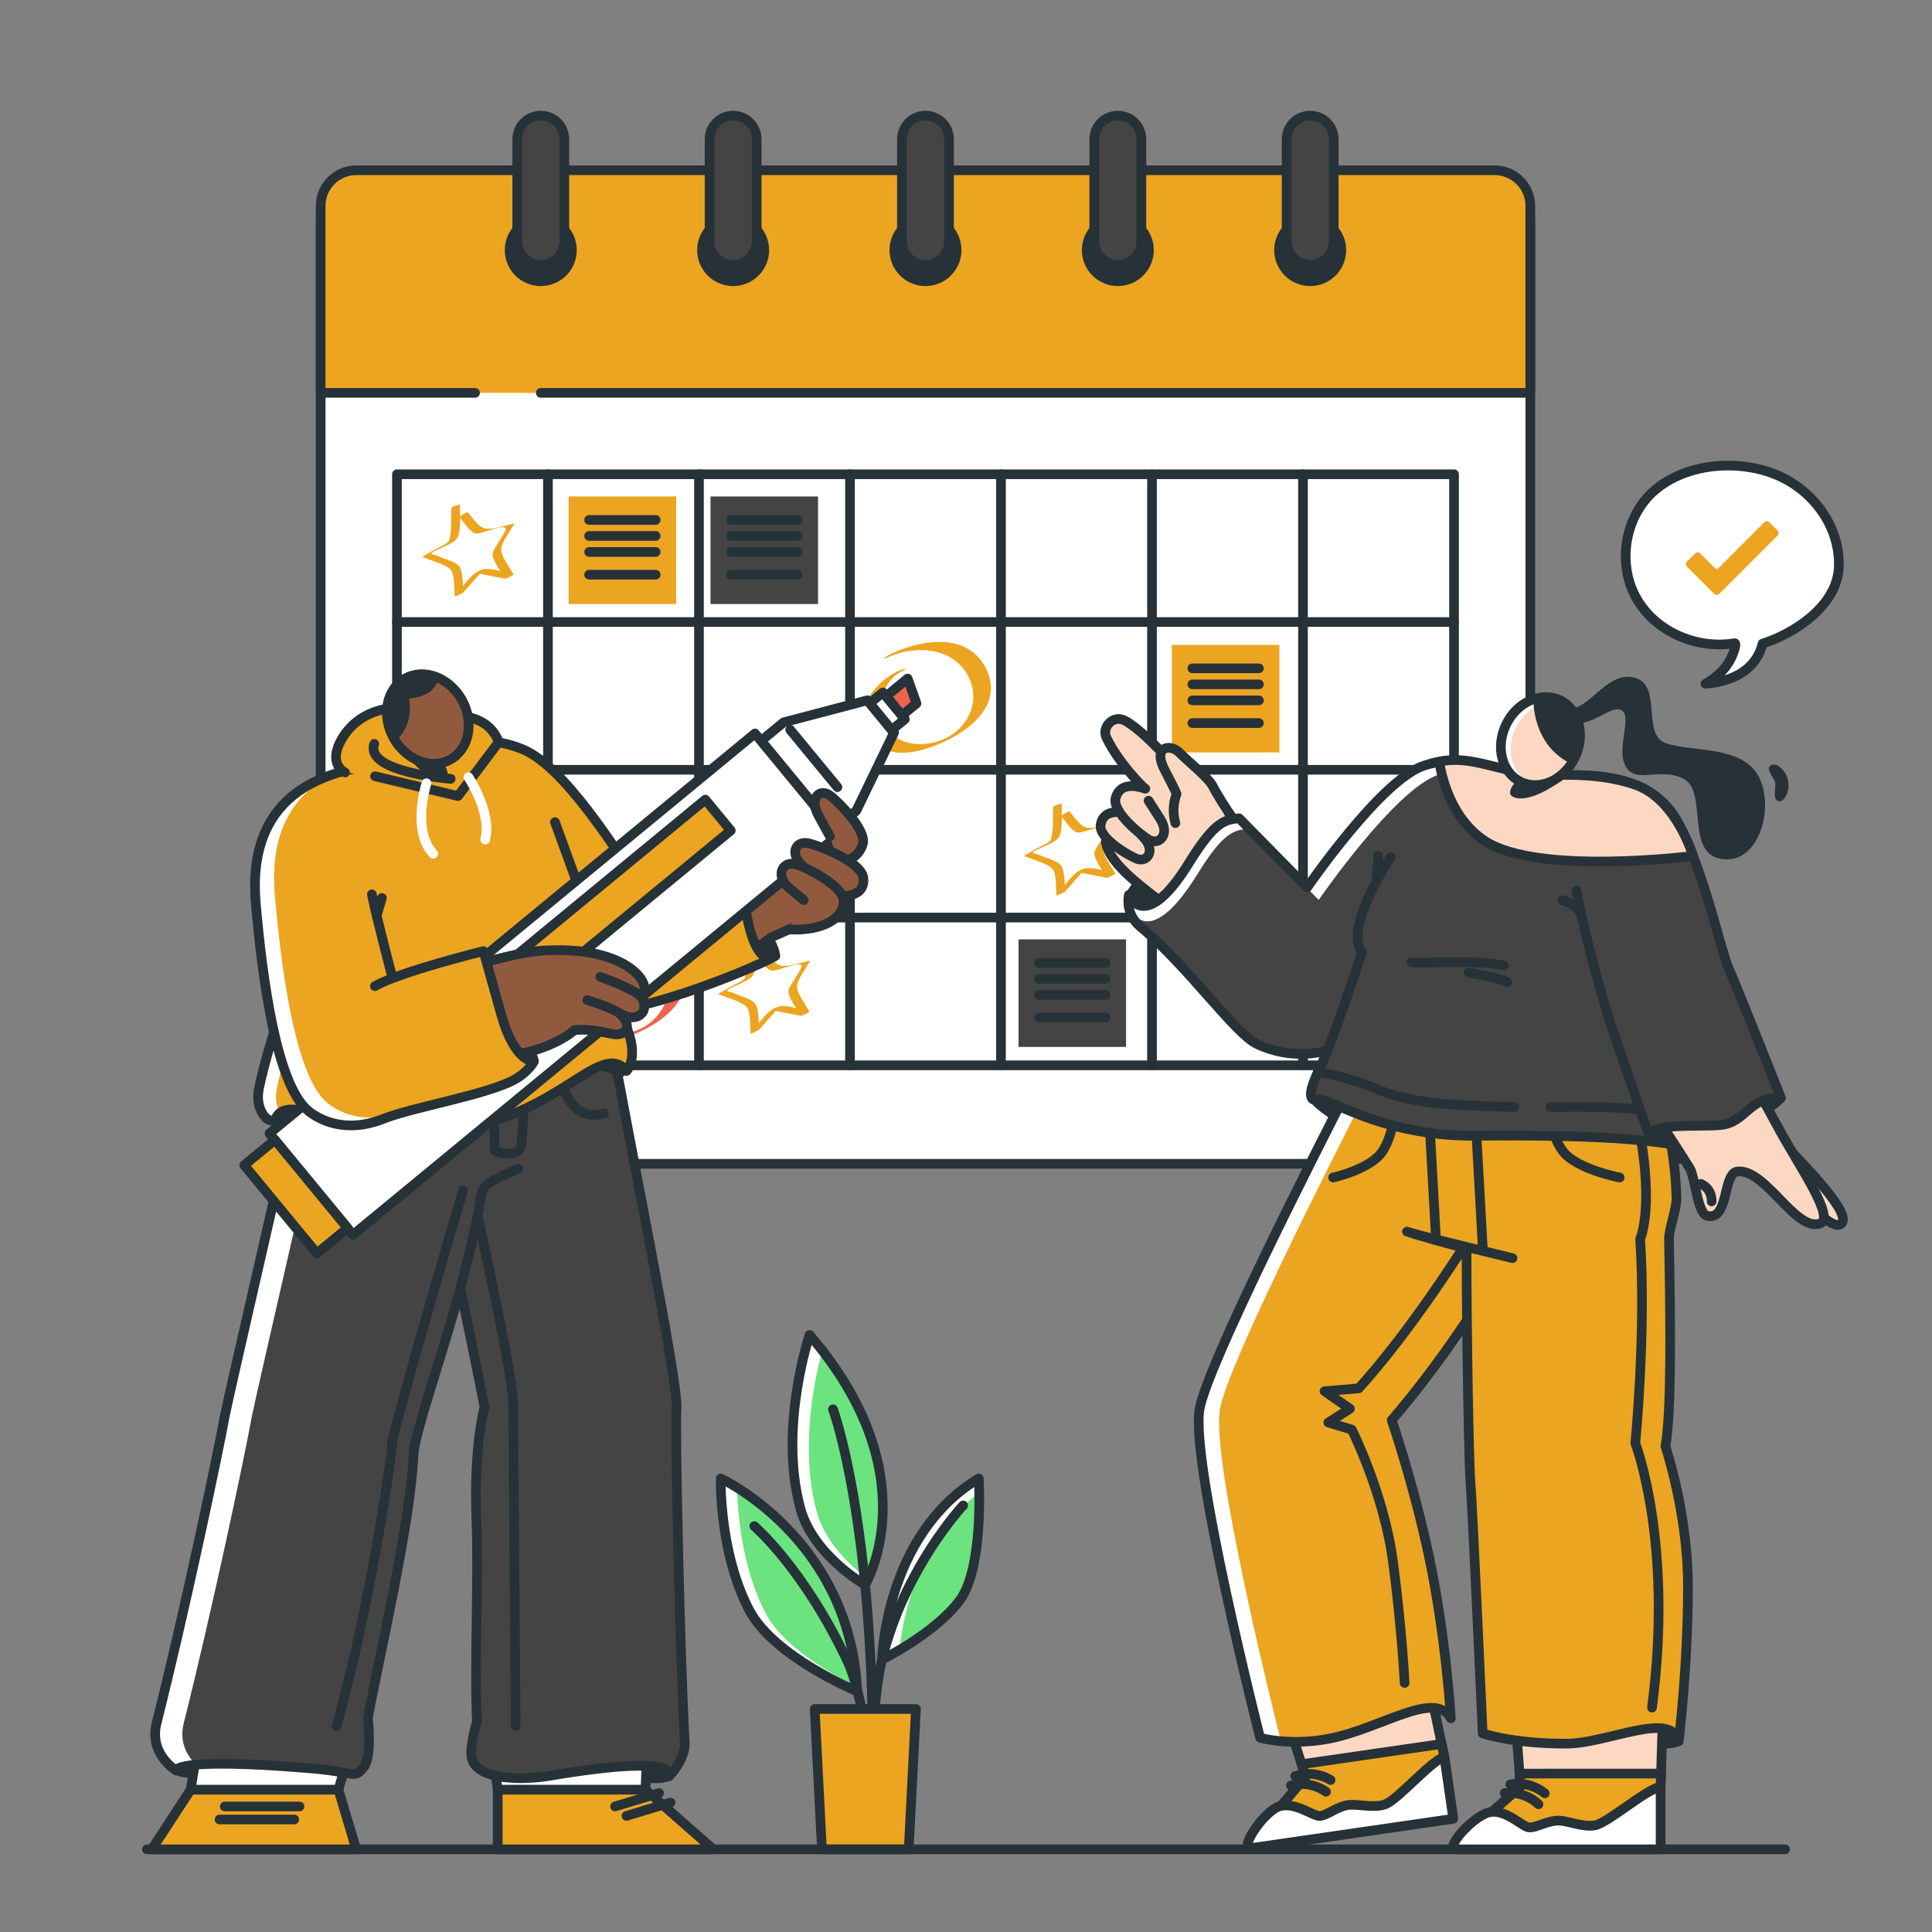 <?xml version="1.0" encoding="utf-8"?>
<svg version="1.1" xmlns="http://www.w3.org/2000/svg" x="0px" y="0px" viewBox="0 0 500 500" style="enable-background:new 0 0 500 500;" xmlns:bx="https://boxy-svg.com" width="500px" height="500px"><rect x="0" y="0" width="500" height="500" fill="#808080" stroke="none"/><defs><bx:export><bx:file format="svg"/></bx:export></defs><g id="Plant"><g><g><path style="fill: rgb(107, 227, 127);" d="M186.513,382.616c0,0,33.53,15.492,35.338,55.115c0,0-21.526-8.886-27.899-20.949 C186.095,401.911,186.513,382.616,186.513,382.616z"/><path style="fill:#FFFFFF;" d="M193.956,416.78c6.372,12.061,27.896,20.951,27.896,20.951c-0.018-0.395-0.044-0.79-0.07-1.178 c-6.617-3.267-19.029-10.294-23.607-18.967c-6.512-12.327-7.335-27.696-7.423-32.593c-2.591-1.613-4.236-2.38-4.236-2.38 S186.096,401.912,193.956,416.78z"/><path style="fill:none;stroke:#263238;stroke-width:2.5;stroke-linecap:round;stroke-linejoin:round;stroke-miterlimit:10;" d=" M186.513,382.616c0,0,33.53,15.492,35.338,55.115c0,0-21.526-8.886-27.899-20.949 C186.095,401.911,186.513,382.616,186.513,382.616z"/><path style="fill:none;stroke:#263238;stroke-width:2.5;stroke-linecap:round;stroke-linejoin:round;stroke-miterlimit:10;" d=" M195.208,394.957c0,0,12.941,11.07,24.257,35.277c3.926,8.399,6.426,30.208,6.426,30.208"/></g><g><path style="fill: rgb(107, 227, 127);" d="M228.276,429.504c0,0,0.678-32.201,25.029-46.888c0,0,1.411,23.066-4.943,31.581 C242.008,422.713,228.276,429.504,228.276,429.504z"/><path style="fill:#FFFFFF;" d="M228.276,429.503c0,0,1.829-0.904,4.473-2.469c0.831-7.93,4.543-28.422,20.675-40.814 c-0.044-2.219-0.123-3.606-0.123-3.606C228.95,397.305,228.276,429.503,228.276,429.503z"/><path style="fill:none;stroke:#263238;stroke-width:2.5;stroke-linecap:round;stroke-linejoin:round;stroke-miterlimit:10;" d=" M228.276,429.504c0,0,0.678-32.201,25.029-46.888c0,0,1.411,23.066-4.943,31.581 C242.008,422.713,228.276,429.504,228.276,429.504z"/><path style="fill:none;stroke:#263238;stroke-width:2.5;stroke-linecap:round;stroke-linejoin:round;stroke-miterlimit:10;" d=" M249.265,389.594c0,0-15.19,16.138-20.989,39.909c-2.913,11.941-2.396,30.939-2.396,30.939"/></g><g><path style="fill: rgb(107, 227, 127);" d="M223.893,410.174c0,0,16.964-28.232-14.373-64.692c0,0-8.085,24.011-2.386,44.889 C210.464,402.57,223.893,410.174,223.893,410.174z"/><path style="fill:#FFFFFF;" d="M207.138,390.367c3.326,12.206,16.753,19.806,16.753,19.806s0.306-0.516,0.77-1.501 c-4.21-3.122-11.064-9.262-13.305-17.499c-4.446-16.272-0.508-34.457,1.444-41.677c-1.024-1.323-2.118-2.67-3.282-4.018 C209.519,345.479,201.44,369.496,207.138,390.367z"/><path style="fill:none;stroke:#263238;stroke-width:2.5;stroke-linecap:round;stroke-linejoin:round;stroke-miterlimit:10;" d=" M223.893,410.174c0,0,16.964-28.232-14.373-64.692c0,0-8.085,24.011-2.386,44.889 C210.464,402.57,223.893,410.174,223.893,410.174z"/><path style="fill:none;stroke:#263238;stroke-width:2.5;stroke-linecap:round;stroke-linejoin:round;stroke-miterlimit:10;" d=" M215.581,364.723c0,0,10.894,29.292,10.31,95.72"/></g><g><polygon style="stroke: rgb(38, 50, 56); stroke-width: 2.5; stroke-linecap: round; stroke-linejoin: round; stroke-miterlimit: 10; fill: rgb(235, 165, 32);" points="&#10;&#9;&#9;&#9;&#9;237.045,442.278 210.844,442.278 212.718,478.607 235.171,478.607 &#9;&#9;&#9;"/></g></g></g><g id="Floor"><line style="fill:none;stroke:#263238;stroke-width:2.5;stroke-linecap:round;stroke-linejoin:round;stroke-miterlimit:10;" x1="38.01" y1="478.607" x2="461.99" y2="478.607"/></g><g id="Calendar"><g><path style="fill:#FFFFFF;stroke:#263238;stroke-width:2.5;stroke-linecap:round;stroke-linejoin:round;stroke-miterlimit:10;" d=" M386.477,301.184H92.551c-5.282,0-9.565-4.282-9.565-9.565V57.337c0-5.283,4.282-9.565,9.565-9.565h293.927 c5.283,0,9.565,4.282,9.565,9.565v234.282C396.042,296.901,391.76,301.184,386.477,301.184z"/><path style="fill: rgb(235, 165, 32);" d="M82.986,101.676V53.293c0-5.1,4.134-9.234,9.234-9.234h294.588c5.1,0,9.234,4.134,9.234,9.234 v48.383H157.433"/><path style="fill:none;stroke:#263238;stroke-width:2.5;stroke-linecap:round;stroke-linejoin:round;stroke-miterlimit:10;" d=" M139.953,101.676h256.089V53.293c0-5.1-4.134-9.234-9.234-9.234H92.22c-5.1,0-9.234,4.134-9.234,9.234v48.383h39.956"/><g><g><circle style="fill:#263238;stroke:#263238;stroke-width:2.5;stroke-linecap:round;stroke-linejoin:round;stroke-miterlimit:10;" cx="139.953" cy="64.724" r="8.06"/><path style="stroke: rgb(38, 50, 56); stroke-width: 2.5; stroke-linecap: round; stroke-linejoin: round; stroke-miterlimit: 10; fill: rgb(68, 68, 68);" d=" M139.953,68.538L139.953,68.538c-3.367,0-6.096-2.729-6.096-6.096V36.021c0-3.367,2.729-6.096,6.096-6.096l0,0 c3.367,0,6.096,2.73,6.096,6.096v26.421C146.049,65.809,143.32,68.538,139.953,68.538z"/></g><g><circle style="fill:#263238;stroke:#263238;stroke-width:2.5;stroke-linecap:round;stroke-linejoin:round;stroke-miterlimit:10;" cx="189.734" cy="64.724" r="8.06"/><path style="stroke: rgb(38, 50, 56); stroke-width: 2.5; stroke-linecap: round; stroke-linejoin: round; stroke-miterlimit: 10; fill: rgb(68, 68, 68);" d=" M189.734,68.538L189.734,68.538c-3.367,0-6.096-2.729-6.096-6.096V36.021c0-3.367,2.729-6.096,6.096-6.096l0,0 c3.367,0,6.096,2.73,6.096,6.096v26.421C195.83,65.809,193.1,68.538,189.734,68.538z"/></g><g><circle style="fill:#263238;stroke:#263238;stroke-width:2.5;stroke-linecap:round;stroke-linejoin:round;stroke-miterlimit:10;" cx="239.514" cy="64.724" r="8.06"/><path style="stroke: rgb(38, 50, 56); stroke-width: 2.5; stroke-linecap: round; stroke-linejoin: round; stroke-miterlimit: 10; fill: rgb(68, 68, 68);" d=" M239.514,68.538L239.514,68.538c-3.367,0-6.096-2.729-6.096-6.096V36.021c0-3.367,2.729-6.096,6.096-6.096l0,0 c3.367,0,6.096,2.73,6.096,6.096v26.421C245.61,65.809,242.881,68.538,239.514,68.538z"/></g><g><circle style="fill:#263238;stroke:#263238;stroke-width:2.5;stroke-linecap:round;stroke-linejoin:round;stroke-miterlimit:10;" cx="289.295" cy="64.724" r="8.06"/><path style="stroke: rgb(38, 50, 56); stroke-width: 2.5; stroke-linecap: round; stroke-linejoin: round; stroke-miterlimit: 10; fill: rgb(68, 68, 68);" d=" M289.295,68.538L289.295,68.538c-3.367,0-6.096-2.729-6.096-6.096V36.021c0-3.367,2.729-6.096,6.096-6.096l0,0 c3.367,0,6.096,2.73,6.096,6.096v26.421C295.391,65.809,292.662,68.538,289.295,68.538z"/></g><g><circle style="fill:#263238;stroke:#263238;stroke-width:2.5;stroke-linecap:round;stroke-linejoin:round;stroke-miterlimit:10;" cx="339.075" cy="64.724" r="8.06"/><path style="stroke: rgb(38, 50, 56); stroke-width: 2.5; stroke-linecap: round; stroke-linejoin: round; stroke-miterlimit: 10; fill: rgb(68, 68, 68);" d=" M339.075,68.538L339.075,68.538c-3.367,0-6.096-2.729-6.096-6.096V36.021c0-3.367,2.729-6.096,6.096-6.096l0,0 c3.367,0,6.096,2.73,6.096,6.096v26.421C345.171,65.809,342.442,68.538,339.075,68.538z"/></g></g><g><rect x="102.729" y="122.737" style="fill:none;stroke:#263238;stroke-width:2.5;stroke-linecap:round;stroke-linejoin:round;stroke-miterlimit:10;" width="273.57" height="152.969"/><line style="fill:none;stroke:#263238;stroke-width:2.5;stroke-linecap:round;stroke-linejoin:round;stroke-miterlimit:10;" x1="102.729" y1="160.979" x2="376.299" y2="160.979"/><line style="fill:none;stroke:#263238;stroke-width:2.5;stroke-linecap:round;stroke-linejoin:round;stroke-miterlimit:10;" x1="102.729" y1="199.221" x2="376.299" y2="199.221"/><line style="fill:none;stroke:#263238;stroke-width:2.5;stroke-linecap:round;stroke-linejoin:round;stroke-miterlimit:10;" x1="102.729" y1="237.464" x2="376.299" y2="237.464"/><line style="fill:none;stroke:#263238;stroke-width:2.5;stroke-linecap:round;stroke-linejoin:round;stroke-miterlimit:10;" x1="141.81" y1="275.706" x2="141.81" y2="122.737"/><line style="fill:none;stroke:#263238;stroke-width:2.5;stroke-linecap:round;stroke-linejoin:round;stroke-miterlimit:10;" x1="180.892" y1="275.706" x2="180.892" y2="122.737"/><line style="fill:none;stroke:#263238;stroke-width:2.5;stroke-linecap:round;stroke-linejoin:round;stroke-miterlimit:10;" x1="219.973" y1="275.706" x2="219.973" y2="122.737"/><line style="fill:none;stroke:#263238;stroke-width:2.5;stroke-linecap:round;stroke-linejoin:round;stroke-miterlimit:10;" x1="259.055" y1="275.706" x2="259.055" y2="122.737"/><line style="fill:none;stroke:#263238;stroke-width:2.5;stroke-linecap:round;stroke-linejoin:round;stroke-miterlimit:10;" x1="298.136" y1="275.706" x2="298.136" y2="122.737"/><line style="fill:none;stroke:#263238;stroke-width:2.5;stroke-linecap:round;stroke-linejoin:round;stroke-miterlimit:10;" x1="337.218" y1="275.706" x2="337.218" y2="122.737"/></g><g><g><path style="fill: rgb(235, 165, 32);" d="M231.633,174.086c-6.14,3.261-11.51,11.08-5.793,17.534c5.164,5.829,14.443,2.468,20.211-0.51 c6.797-3.508,13.213-10.002,9.108-18.135c-4.684-9.278-16.049-7.514-23.897-4.082c-1.462,0.639-4.204,2.424-0.983,1.016 c6.581-2.878,15.641-2.393,19.795,4.203c3.236,5.139,2.031,11.146-2.492,15.091c-4.5,3.924-13.415,5.068-17.548-0.116 c-3.566-4.472-2.161-12.406,3.006-15.151C236.122,172.299,233.066,173.325,231.633,174.086L231.633,174.086z"/></g></g><g><g><path style="fill:#EC644E;" d="M152.695,249.253c-6.14,3.261-11.51,11.08-5.793,17.533c5.164,5.829,14.443,2.468,20.211-0.51 c6.797-3.508,13.213-10.002,9.108-18.135c-4.684-9.278-16.048-7.514-23.897-4.082c-1.462,0.639-4.204,2.424-0.983,1.016 c6.581-2.877,15.641-2.393,19.795,4.203c3.236,5.139,2.031,11.146-2.492,15.091c-4.5,3.924-13.415,5.068-17.548-0.116 c-3.566-4.472-2.161-12.406,3.006-15.151C157.184,247.467,154.128,248.492,152.695,249.253L152.695,249.253z"/></g></g><g><g><path style="fill:#EC644E;" d="M347.393,249.962c-6.14,3.261-11.51,11.08-5.793,17.533c5.164,5.829,14.443,2.468,20.211-0.51 c6.797-3.508,13.213-10.002,9.108-18.135c-4.684-9.278-16.049-7.514-23.897-4.082c-1.462,0.639-4.204,2.424-0.983,1.016 c6.581-2.878,15.641-2.393,19.795,4.203c3.236,5.139,2.031,11.146-2.492,15.091c-4.5,3.924-13.415,5.068-17.548-0.116 c-3.566-4.472-2.161-12.406,3.006-15.151C351.882,248.175,348.825,249.201,347.393,249.962L347.393,249.962z"/></g></g><g><g><path style="fill: rgb(235, 165, 32);" d="M116.835,131.523c-0.203,2.524,0.215,6.176-0.684,8.515c-0.119,0.309,0.548-0.497-0.433,0.416 c-0.534,0.497-1.466,0.821-2.091,1.171c-1.265,0.708-2.531,1.417-3.796,2.126c-0.005,0.003-0.545,0.352-0.509,0.368 c1.808,0.852,6.325,1.947,7.438,3.503c0.971,1.357,0.724,5.025,0.939,6.76c0.009,0.076,2.044-0.847,2.221-1.047 c1.804-2.035,3.607-4.071,5.411-6.106c-0.74,0.349-1.481,0.698-2.221,1.046c2.509,0.497,5.019,0.993,7.528,1.49 c0.283,0.056,2.333-0.926,2.247-1.096c-0.856-1.694-3.138-4.577-3.186-6.418c-0.047-1.792,2.586-5.107,3.421-6.756 c-0.018-0.003-0.036-0.007-0.055-0.01c-2.091,0.367-5.37,1.644-7.431,1.303c-1.806-0.299-3.238-2.714-4.54-4.146 c-0.268-0.294-2.22,1.126-2.247,1.096c1.025,1.128,2.671,3.842,4.062,4.27c1.521,0.467,6.916-2.381,7.902-1.343 c0.577,0.607-3.387,5.622-3.36,6.683c0.047,1.842,2.329,4.723,3.186,6.419c0.749-0.365,1.498-0.731,2.247-1.096 c-2.598-0.514-6.186-2.149-8.706-1.054c-2.625,1.14-4.61,4.636-6.454,6.717c0.74-0.349,1.481-0.698,2.221-1.047 c-0.228-1.848-0.028-5.646-1.247-6.905c-1.043-1.077-3.559-1.676-4.929-2.321c-1.651-0.778-3.09-0.43-1.481-1.356 c1.491-0.857,5.196-1.994,6.093-3.548c1.059-1.836,0.528-6.574,0.701-8.729C119.062,130.672,116.881,130.959,116.835,131.523 L116.835,131.523z"/></g></g><g><g><path style="fill: rgb(235, 165, 32);" d="M193.408,244.658c-0.203,2.524,0.215,6.176-0.684,8.515c-0.119,0.309,0.548-0.497-0.433,0.416 c-0.534,0.497-1.466,0.821-2.091,1.171c-1.265,0.709-2.531,1.417-3.796,2.126c-0.005,0.003-0.545,0.352-0.509,0.368 c1.808,0.852,6.325,1.947,7.437,3.503c0.971,1.357,0.724,5.025,0.939,6.76c0.009,0.076,2.044-0.847,2.221-1.047 c1.804-2.035,3.607-4.071,5.411-6.106c-0.74,0.349-1.481,0.698-2.221,1.047c2.509,0.497,5.019,0.993,7.528,1.49 c0.283,0.056,2.333-0.926,2.247-1.096c-0.856-1.694-3.138-4.577-3.186-6.418c-0.047-1.793,2.587-5.107,3.421-6.756 c-0.018-0.003-0.036-0.007-0.055-0.01c-2.091,0.367-5.37,1.644-7.43,1.303c-1.806-0.299-3.238-2.714-4.54-4.146 c-0.268-0.294-2.22,1.126-2.247,1.096c1.025,1.128,2.671,3.842,4.062,4.27c1.521,0.467,6.915-2.381,7.902-1.343 c0.577,0.607-3.388,5.622-3.36,6.683c0.047,1.842,2.329,4.723,3.186,6.418c0.749-0.365,1.498-0.731,2.247-1.096 c-2.598-0.514-6.186-2.149-8.706-1.054c-2.624,1.14-4.61,4.636-6.454,6.717c0.74-0.349,1.481-0.698,2.221-1.047 c-0.228-1.848-0.028-5.646-1.247-6.905c-1.043-1.077-3.559-1.676-4.929-2.321c-1.651-0.777-3.09-0.43-1.481-1.356 c1.491-0.857,5.196-1.994,6.093-3.548c1.059-1.837,0.528-6.574,0.701-8.729C195.636,243.807,193.454,244.094,193.408,244.658 L193.408,244.658z"/></g></g><g><g><path style="fill: rgb(235, 165, 32);" d="M272.569,208.929c-0.203,2.524,0.215,6.176-0.684,8.515c-0.119,0.309,0.548-0.497-0.433,0.416 c-0.534,0.497-1.466,0.821-2.092,1.171c-1.265,0.708-2.531,1.417-3.796,2.125c-0.005,0.003-0.545,0.352-0.509,0.368 c1.808,0.852,6.325,1.947,7.438,3.503c0.971,1.357,0.724,5.025,0.939,6.76c0.009,0.076,2.044-0.847,2.221-1.047 c1.804-2.035,3.607-4.071,5.411-6.106c-0.74,0.349-1.481,0.698-2.221,1.046c2.509,0.497,5.019,0.993,7.528,1.49 c0.283,0.056,2.333-0.926,2.247-1.096c-0.856-1.694-3.138-4.577-3.186-6.418c-0.047-1.792,2.587-5.107,3.421-6.756 c-0.018-0.003-0.036-0.007-0.055-0.01c-2.091,0.367-5.37,1.644-7.43,1.303c-1.806-0.299-3.238-2.714-4.54-4.146 c-0.268-0.294-2.22,1.126-2.247,1.096c1.025,1.128,2.671,3.842,4.062,4.27c1.521,0.467,6.915-2.381,7.902-1.343 c0.577,0.607-3.388,5.622-3.36,6.683c0.047,1.842,2.329,4.723,3.186,6.419c0.749-0.365,1.498-0.731,2.247-1.096 c-2.598-0.514-6.186-2.149-8.706-1.054c-2.624,1.14-4.61,4.636-6.454,6.717c0.74-0.349,1.481-0.698,2.221-1.047 c-0.228-1.848-0.028-5.646-1.247-6.905c-1.043-1.077-3.559-1.676-4.929-2.321c-1.651-0.777-3.09-0.43-1.481-1.356 c1.491-0.857,5.196-1.994,6.093-3.548c1.059-1.837,0.528-6.574,0.701-8.729C274.797,208.078,272.615,208.365,272.569,208.929 L272.569,208.929z"/></g></g></g></g><g id="Notes"><g><g><rect x="263.593" y="243.112" style="fill: rgb(68, 68, 68);" width="27.832" height="27.831"/><line style="fill:none;stroke:#263238;stroke-width:2.5;stroke-linecap:round;stroke-linejoin:round;stroke-miterlimit:10;" x1="268.899" y1="249.184" x2="286.12" y2="249.184"/><line style="fill:none;stroke:#263238;stroke-width:2.5;stroke-linecap:round;stroke-linejoin:round;stroke-miterlimit:10;" x1="268.899" y1="253.328" x2="286.12" y2="253.328"/><line style="fill:none;stroke:#263238;stroke-width:2.5;stroke-linecap:round;stroke-linejoin:round;stroke-miterlimit:10;" x1="268.899" y1="257.473" x2="286.12" y2="257.473"/><line style="fill:none;stroke:#263238;stroke-width:2.5;stroke-linecap:round;stroke-linejoin:round;stroke-miterlimit:10;" x1="268.899" y1="263.347" x2="286.12" y2="263.347"/></g><g><rect x="303.27" y="166.896" style="fill: rgb(235, 165, 32);" width="27.832" height="27.832"/><line style="fill:none;stroke:#263238;stroke-width:2.5;stroke-linecap:round;stroke-linejoin:round;stroke-miterlimit:10;" x1="308.575" y1="172.967" x2="325.796" y2="172.967"/><line style="fill:none;stroke:#263238;stroke-width:2.5;stroke-linecap:round;stroke-linejoin:round;stroke-miterlimit:10;" x1="308.575" y1="177.112" x2="325.796" y2="177.112"/><line style="fill:none;stroke:#263238;stroke-width:2.5;stroke-linecap:round;stroke-linejoin:round;stroke-miterlimit:10;" x1="308.575" y1="181.256" x2="325.796" y2="181.256"/><line style="fill:none;stroke:#263238;stroke-width:2.5;stroke-linecap:round;stroke-linejoin:round;stroke-miterlimit:10;" x1="308.575" y1="187.131" x2="325.796" y2="187.131"/></g><g><rect x="147.163" y="128.489" style="fill: rgb(235, 165, 32);" width="27.832" height="27.831"/><line style="fill:none;stroke:#263238;stroke-width:2.5;stroke-linecap:round;stroke-linejoin:round;stroke-miterlimit:10;" x1="152.468" y1="134.56" x2="169.689" y2="134.56"/><line style="fill:none;stroke:#263238;stroke-width:2.5;stroke-linecap:round;stroke-linejoin:round;stroke-miterlimit:10;" x1="152.468" y1="138.705" x2="169.689" y2="138.705"/><line style="fill:none;stroke:#263238;stroke-width:2.5;stroke-linecap:round;stroke-linejoin:round;stroke-miterlimit:10;" x1="152.468" y1="142.85" x2="169.689" y2="142.85"/><line style="fill:none;stroke:#263238;stroke-width:2.5;stroke-linecap:round;stroke-linejoin:round;stroke-miterlimit:10;" x1="152.468" y1="148.724" x2="169.689" y2="148.724"/></g><g><rect x="183.878" y="128.489" style="fill: rgb(68, 68, 68);" width="27.831" height="27.831"/><line style="fill:none;stroke:#263238;stroke-width:2.5;stroke-linecap:round;stroke-linejoin:round;stroke-miterlimit:10;" x1="189.183" y1="134.56" x2="206.404" y2="134.56"/><line style="fill:none;stroke:#263238;stroke-width:2.5;stroke-linecap:round;stroke-linejoin:round;stroke-miterlimit:10;" x1="189.183" y1="138.705" x2="206.404" y2="138.705"/><line style="fill:none;stroke:#263238;stroke-width:2.5;stroke-linecap:round;stroke-linejoin:round;stroke-miterlimit:10;" x1="189.183" y1="142.85" x2="206.404" y2="142.85"/><line style="fill:none;stroke:#263238;stroke-width:2.5;stroke-linecap:round;stroke-linejoin:round;stroke-miterlimit:10;" x1="189.183" y1="148.724" x2="206.404" y2="148.724"/></g></g></g><g id="Character_2"><g><g><g><g><g><polygon style="fill:#FCD8C3;stroke:#263238;stroke-width:2.5;stroke-linecap:round;stroke-linejoin:round;stroke-miterlimit:10;" points="&#10;&#9;&#9;&#9;&#9;&#9;&#9;&#9;332.463,442.887 337.897,459.862 373.786,454.663 370.172,437.425 &#9;&#9;&#9;&#9;&#9;&#9;"/></g><g><polygon style="stroke: rgb(38, 50, 56); stroke-width: 2.5; stroke-linecap: round; stroke-linejoin: round; stroke-miterlimit: 10; fill: rgb(235, 165, 32);" points="&#10;&#9;&#9;&#9;&#9;&#9;&#9;&#9;373.782,454.664 375.882,469.163 323.506,476.75 337.898,459.862 336.848,456.584 373.088,451.334 &#9;&#9;&#9;&#9;&#9;&#9;"/><path style="fill:none;stroke:#263238;stroke-width:2.5;stroke-linecap:round;stroke-linejoin:round;stroke-miterlimit:10;" d=" M343.163,463.701c0,0-3.844-3.01-9.068-1.624"/><path style="fill:none;stroke:#263238;stroke-width:2.5;stroke-linecap:round;stroke-linejoin:round;stroke-miterlimit:10;" d=" M344.352,460.66c0,0-4.04-2.741-9.157-1.002"/><path style="fill:#FFFFFF;stroke:#263238;stroke-width:2.5;stroke-linecap:round;stroke-linejoin:round;stroke-miterlimit:10;" d=" M376.106,470.703l-2.323-16.039c-3.747,1.29-12.064,11.156-15.318,12.302c-3.254,1.146-7.59-0.385-10.243,0.294 c-2.653,0.679-4.751,2.455-6.482,2.706c-1.73,0.251-6.082-3.462-10.233-2.603c-4.151,0.859-11.142,11.416-7.778,10.928 C327.093,477.803,376.106,470.703,376.106,470.703z"/></g></g><g><g><path style="fill: rgb(235, 165, 32);" d="M413.699,280.585c0,0-22.819,51.301-53.521,86.949c0,0,5.639,16.505,9.531,34.739 c4.561,21.371,5.77,42.429,5.77,42.429c-4.136-7.514-18.003,2.677-31.606,5.282c-10.153,1.944-17.762-0.259-17.762-0.259 s-18.158-71.367-15.657-85.121c2.106-11.584,29.764-65.903,39.06-84.019H413.699z"/></g><g><path style="fill:#FFFFFF;" d="M315.727,364.589c-2.387,13.141,13.703,77.815,15.768,86.026 c-3.362-0.306-5.385-0.892-5.385-0.892s-18.155-71.364-15.652-85.117c2.106-11.589,29.76-65.905,39.061-84.019h5.187 C344.447,300.592,317.809,353.125,315.727,364.589z"/><path style="fill:#FFFFFF;" d="M375.478,444.701c-0.19-0.347-0.405-0.661-0.644-0.933c0.198-0.033,0.388-0.066,0.578-0.082 C375.462,444.345,375.478,444.701,375.478,444.701z"/></g><g><path style="fill:none;stroke:#263238;stroke-width:2.5;stroke-linecap:round;stroke-linejoin:round;stroke-miterlimit:10;" d=" M413.699,280.585c0,0-22.819,51.301-53.521,86.949c0,0,5.639,16.505,9.531,34.739c4.561,21.371,5.77,42.429,5.77,42.429 c-4.136-7.514-18.003,2.677-31.606,5.282c-10.153,1.944-17.762-0.259-17.762-0.259s-18.158-71.367-15.657-85.121 c2.106-11.584,29.764-65.903,39.06-84.019H413.699z"/></g><path style="fill:none;stroke:#263238;stroke-width:2.5;stroke-linecap:round;stroke-linejoin:round;stroke-miterlimit:10;" d=" M403.222,281.062c0,0-26.044,49.953-51.586,78.245l-8.854,0.737l6.582,4.54l-5.599,3.565l6.073,1.833 c0,0,8.27,16.439,10.627,33.925c2.358,17.486,3.045,31.632,3.045,31.632"/></g></g><g><g><g><polygon style="fill:#FCD8C3;stroke:#263238;stroke-width:2.5;stroke-linecap:round;stroke-linejoin:round;stroke-miterlimit:10;" points="&#10;&#9;&#9;&#9;&#9;&#9;&#9;&#9;392.209,444.82 393.503,462.398 429.766,462.396 430.312,444.818 &#9;&#9;&#9;&#9;&#9;&#9;"/></g><g><polygon style="stroke: rgb(38, 50, 56); stroke-width: 2.5; stroke-linecap: round; stroke-linejoin: round; stroke-miterlimit: 10; fill: rgb(235, 165, 32);" points="&#10;&#9;&#9;&#9;&#9;&#9;&#9;&#9;429.762,462.397 429.763,477.047 376.839,477.05 393.503,462.399 393.253,459.004 429.871,459.001 &#9;&#9;&#9;&#9;&#9;&#9;"/><path style="fill:none;stroke:#263238;stroke-width:2.5;stroke-linecap:round;stroke-linejoin:round;stroke-miterlimit:10;" d=" M398.163,466.952c0,0-3.373-3.53-8.741-2.907"/><path style="fill:none;stroke:#263238;stroke-width:2.5;stroke-linecap:round;stroke-linejoin:round;stroke-miterlimit:10;" d=" M399.777,464.113c0,0-3.606-3.292-8.919-2.303"/><path style="fill:#FFFFFF;stroke:#263238;stroke-width:2.5;stroke-linecap:round;stroke-linejoin:round;stroke-miterlimit:10;" d=" M429.763,478.603l-0.001-16.207c-3.893,0.739-13.538,9.312-16.923,9.98c-3.384,0.668-7.456-1.469-10.18-1.177 c-2.723,0.292-5.054,1.749-6.802,1.749c-1.748,0-5.523-4.298-9.755-4.042c-4.232,0.255-12.663,9.701-9.263,9.701 C380.239,478.606,429.763,478.603,429.763,478.603z"/></g></g><g><path style="stroke: rgb(38, 50, 56); stroke-width: 2.5; stroke-linecap: round; stroke-linejoin: round; stroke-miterlimit: 10; fill: rgb(235, 165, 32);" d=" M356.15,280.585h72.349c0,0,4.992,13.062,5.38,29.596c0.059,2.488-2,8.005-1.949,10.618c0.432,22.167,0.648,44.69-0.92,53.51 c0,0,5.793,17.311,5.832,35.955c0.043,20.56-2.401,40.389-2.401,40.389c-1.991-8.034-18.467,0.604-29.126,0.604 c-14.177,0-21.599-2.672-21.599-2.672s-2.647-59.187-3.206-65.707c-0.299-3.49-0.967-35.741-0.967-59.525 c0-0.516-4.902-1.277-15.414-4.617"/><path style="fill:#263238;" d="M431.121,447.46l-0.309,5.047c0,0,4.154,0.007,4.532-1.456 C435.722,449.589,431.121,447.46,431.121,447.46z"/></g><line style="fill:none;stroke:#263238;stroke-width:2.5;stroke-linecap:round;stroke-linejoin:round;stroke-miterlimit:10;" x1="381.955" y1="291.033" x2="383.722" y2="322.763"/><line style="fill:none;stroke:#263238;stroke-width:2.5;stroke-linecap:round;stroke-linejoin:round;stroke-miterlimit:10;" x1="369.86" y1="288.873" x2="371.627" y2="320.603"/><path style="fill:none;stroke:#263238;stroke-width:2.5;stroke-linecap:round;stroke-linejoin:round;stroke-miterlimit:10;" d=" M366.051,319.328c3.939,1.098,25.386,6.284,25.386,6.284"/><path style="fill:none;stroke:#263238;stroke-width:2.5;stroke-linecap:round;stroke-linejoin:round;stroke-miterlimit:10;" d=" M427.537,441.924c5.608-42.831-4.322-68.418-4.322-68.418s2.829-28.498,1.259-52.904c0,0,4.179-8.906-1.259-33.32"/><path style="fill:none;stroke:#263238;stroke-width:2.5;stroke-linecap:round;stroke-linejoin:round;stroke-miterlimit:10;" d=" M419.189,304.738c0,0-11.199-2.112-14.736-6.828c-3.536-4.715-3.929-12.55-3.929-12.55"/><path style="fill:none;stroke:#263238;stroke-width:2.5;stroke-linecap:round;stroke-linejoin:round;stroke-miterlimit:10;" d=" M345.01,304.738c0,0,9.736-2.112,12.811-6.828c3.075-4.715,3.416-12.55,3.416-12.55"/></g></g><g><g><g><g><path style="fill:#FCD8C3;stroke:#263238;stroke-width:2.5;stroke-linecap:round;stroke-linejoin:round;stroke-miterlimit:10;" d=" M305.103,238.538l-3.509-4.263c-4.766-3.858-14.515-10.418-15.373-16.227c-0.25-1.69,2.757-6.943,9.791-14.207 c0,0-6.316-5.989-9.682-12.972c-1.26-2.613,1.747-6.062,4.881-4.328c6.508,3.6,17.066,16.999,17.566,16.684 c2.736-1.725,10.552,8.822,10.552,8.822S313.701,229.283,305.103,238.538z"/><path style="fill:#FCD8C3;stroke:#263238;stroke-width:2.5;stroke-linecap:round;stroke-linejoin:round;stroke-miterlimit:10;" d=" M291.508,210.347c-2.773-0.476-6.166-0.346-6.668,3.176c-0.501,3.523,7.541,8.088,9.496,8.775 c2.563,0.901,4.689-2.05,1.834-5.313c-2.597-2.968-3.467-3.937-3.467-3.937"/><path style="fill:#FCD8C3;stroke:#263238;stroke-width:2.5;stroke-linecap:round;stroke-linejoin:round;stroke-miterlimit:10;" d=" M296.412,204.121c-2.888-0.97-6.542-1.395-7.663,2.292c-1.122,3.687,6.728,9.909,8.706,10.969 c2.593,1.39,5.359-1.415,2.845-5.382c-2.286-3.608-3.056-4.789-3.056-4.789"/><path style="fill:#FCD8C3;stroke:#263238;stroke-width:2.5;stroke-linecap:round;stroke-linejoin:round;stroke-miterlimit:10;" d=" M318.199,210.594c0,0-3.246-4.919-4.306-7.085c-1.06-2.166-6.423-6.456-8.719-8.767c-2.296-2.311-7.009-1.635-3.716,4.617 c3.292,6.251,3.04,6.192,3.04,6.192s-1.498,3.204-0.307,7.47"/></g><g><path style="fill:#EC644E;" d="M346.007,230.749c0,0-3.297,1.116-7.379-2.579"/></g><g><path style="fill: rgb(68, 68, 68);" d="M383.239,199.62c-2.896-2.309-7.347-3.889-14.743-1.467c-11.05,3.619-30.2,31.531-30.2,31.531 l-17.626-17.917c-3.621,0.398-6.219,0.641-12.932,11.509c-11.556,18.708-15.593,8.322-15.593,8.322s-1.148,4.808,2.985,8.236 c12.219,10.134,24.356,27.552,30.131,30.331c8.765,4.219,17.052,2.277,19.55,1.208c8.671-3.709,19.981-20.876,26.229-28.406 C381.119,230.816,396.46,210.162,383.239,199.62z"/><path style="fill:#FFFFFF;" d="M383.435,199.79c-2.736-0.84-6.311-0.894-11.069,0.666 c-11.371,3.721-31.087,32.446-31.087,32.446l-18.131-18.442c-3.733,0.406-6.405,0.656-13.311,11.848 c-11.894,19.248-16.672,9.834-16.672,9.834s0.232,0.365,0.708,2.439c-2.626-3.242-1.727-6.983-1.727-6.983 s4.033,10.383,15.589-8.321c6.712-10.873,9.314-11.11,12.932-11.512l17.627,17.922c0,0,19.149-27.918,30.202-31.537 c7.392-2.417,11.849-0.837,14.738,1.473C383.308,199.676,383.373,199.729,383.435,199.79z"/><path style="fill:none;stroke:#263238;stroke-width:2.5;stroke-linecap:round;stroke-linejoin:round;stroke-miterlimit:10;" d=" M383.239,199.62c-2.896-2.309-7.347-3.889-14.743-1.467c-11.05,3.619-30.2,31.531-30.2,31.531l-17.626-17.917 c-3.621,0.398-6.219,0.641-12.932,11.509c-11.556,18.708-15.593,8.322-15.593,8.322s-1.148,4.808,2.985,8.236 c12.219,10.134,24.356,27.552,30.131,30.331c8.765,4.219,17.052,2.277,19.55,1.208c8.671-3.709,19.981-20.876,26.229-28.406 C381.119,230.816,396.46,210.162,383.239,199.62z"/><path style="fill:#263238;" d="M291.314,232.782c-0.817-1.26,2.317-4.839,2.317-4.839l6.228,4.293 C299.859,232.236,293.37,235.952,291.314,232.782z"/></g></g><g><g><g><path style="fill: rgb(68, 68, 68);" d="M420.935,204.856c15.996,10.688,13.566,31.908,14.333,53.122 c0.461,12.74,7.532,33.223,4.061,40.473c0,0-0.284-6.833-53.136-3.946c-25.509,1.393-43.254-11.472-45.661-9.886 c0,0-2.143,1.47,0.999-8.144c1.122-3.433,9.883-29.849,9.883-29.849c-3.022-9.171,10.792-34.322,19.551-42.714 c4.127-3.954,6.74-7.084,21.114-4.181C402.823,201.9,411.184,198.341,420.935,204.856z"/></g></g><path style="fill:none;stroke:#263238;stroke-width:2.5;stroke-linecap:round;stroke-linejoin:round;stroke-miterlimit:10;" d=" M370.582,197.553c6.922-2.136,16.534,1.174,21.497,2.176c10.743,2.17,19.105-1.389,28.856,5.126 c15.996,10.688,13.566,31.908,14.333,53.122c0.461,12.74,7.532,33.223,4.061,40.473c0,0-1.673-5.097-57.31-4.516 c-25.545,0.267-39.08-10.903-41.488-9.316c0,0-3.458,0.935,0.999-8.144c3.494-7.118,10.94-30.037,10.94-30.037 c-4.845-6.206,7.48-24.7,7.48-24.7"/><path style="fill:#263238;" d="M440.222,298.462c0.443,2.599-5.917,2.708-5.917,2.708l-0.803-4.359 C433.502,296.812,439.965,296.955,440.222,298.462z"/><line style="fill:none;stroke:#263238;stroke-width:2.5;stroke-linecap:round;stroke-linejoin:round;stroke-miterlimit:10;" x1="356.659" y1="221.452" x2="356.26" y2="227.892"/><path style="fill:none;stroke:#263238;stroke-width:2.5;stroke-linecap:round;stroke-linejoin:round;stroke-miterlimit:10;" d=" M365.3,249.014c4.635,0.429,15.879-0.772,23.947,0.858"/><path style="fill:none;stroke:#263238;stroke-width:2.5;stroke-linecap:round;stroke-linejoin:round;stroke-miterlimit:10;" d=" M380.036,251.72c0,0,7.679,1.202,10.062,2.489"/><path style="fill:#263238;" d="M339.52,284.677c1.737-0.787,6.564,1.448,6.564,1.448l-1.487,3.571 C344.596,289.695,337.883,285.419,339.52,284.677z"/><path style="fill:none;stroke:#263238;stroke-width:2.5;stroke-linecap:round;stroke-linejoin:round;stroke-miterlimit:10;" d=" M341.04,277.504c0,0,6.927,0.837,15.62,4.482c8.693,3.646,19.645,4.181,35.255,4.482"/><path style="fill:none;stroke:#263238;stroke-width:2.5;stroke-linecap:round;stroke-linejoin:round;stroke-miterlimit:10;" d=" M401.249,286.497c9.153,0,27.44-0.631,38.954,4.068"/></g><g><g><g><path style="fill:#FCD8C3;stroke:#263238;stroke-width:2.5;stroke-linecap:round;stroke-linejoin:round;stroke-miterlimit:10;" d=" M464.923,307.597c0,0,8.468,10.909,11.382,9.241c3.798-2.174-9.829-15.635-13.386-19.556L464.923,307.597z"/></g><g><g><path style="fill:#FCD8C3;stroke:#263238;stroke-width:2.5;stroke-linecap:round;stroke-linejoin:round;stroke-miterlimit:10;" d=" M459.737,290.98c-2.938-5.504-6.517-11.683-6.517-11.683l-25.943,7.553c0,0,6.91,10.405,10.022,15.472 c1.412,2.3,2.003,11.773,4.522,12.341c5.751,1.296,3.902-11.172,7.931-11.495c7.251-0.581,14.807,15.446,21.167,13.517 C475.314,315.352,465.438,301.661,459.737,290.98z"/></g><path style="fill:#B5846B;stroke:#263238;stroke-width:2.5;stroke-linecap:round;stroke-linejoin:round;stroke-miterlimit:10;" d=" M442.971,310.931c0,0,0.28-3.149-2.768-4.545"/></g></g><g><path style="fill: rgb(68, 68, 68);" d="M408.96,201.805c10.058,0.285,19.651,0.797,26.337,13.723 c6.686,12.926,10.238,31.102,12.003,34.903c1.765,3.801,13.631,33.756,13.631,33.756c-8.102-0.649-9.098,6.352-15.567,6.962 c-6.469,0.611-18.849-0.804-18.367,3.357c0,0-9.032-25.918-10.339-30.054c-0.587-1.855-3.931-18.195-6.344-31.754"/><path style="fill:none;stroke:#263238;stroke-width:2.5;stroke-linecap:round;stroke-linejoin:round;stroke-miterlimit:10;" d=" M405.873,200.629c6.89,0,21.957-0.299,28.643,12.627c6.686,12.926,11.019,33.373,12.784,37.174 c1.765,3.801,13.631,33.756,13.631,33.756c-8.102-0.649-9.098,6.352-15.567,6.962c-6.469,0.611-18.849-0.804-18.367,3.357 c0,0-9.032-25.918-10.339-30.054c-0.587-1.855-6.257-20.387-8.67-33.945"/><path style="fill:none;stroke:#263238;stroke-width:2.5;stroke-linecap:round;stroke-linejoin:round;stroke-miterlimit:10;" d=" M404.294,232.961c1.784,0.458,4.008,1.827,4.81,3.465"/><path style="fill:#263238;" d="M426.605,295.253c0.659,1.587,6.428,0.53,6.428,0.53l-1.924-4.042 C431.109,291.741,426.12,294.086,426.605,295.253z"/><path style="fill:#263238;" d="M456.019,284.904l1.367,3.465c0,0,4.865-2.794,4.471-4.075 C461.463,283.013,456.019,284.904,456.019,284.904z"/></g></g><path style="fill:#FCD8C3;stroke:#263238;stroke-width:2.5;stroke-linecap:round;stroke-linejoin:round;stroke-miterlimit:10;" d=" M372.502,197.105c0,0,1.541,13.981,11.942,20.637c13.836,8.853,53.716,3.766,53.716,3.766s-4.323-14.691-14.875-18.381 c-11.017-3.853-21.981-2.002-28.144-2.913C386.815,198.984,380.023,195.512,372.502,197.105z"/></g><g><path style="fill:#263238;" d="M393.321,201.143c0,0-4.237,3.917-1.711,5.105c3.961,1.864,11.269-3.387,11.269-3.387 L393.321,201.143z"/><g><g><path style="fill:#FCD8C3;" d="M407.55,196.1c2.825-5.824,1.138-12.475-3.767-14.854c-4.906-2.38-11.173,0.412-13.998,6.237 c-2.825,5.824-1.138,12.475,3.767,14.854C398.457,204.717,404.725,201.924,407.55,196.1z"/><path style="fill:#FFFFFF;" d="M393.552,202.337c1.369,0.663,2.849,0.925,4.326,0.825c-0.708-0.127-1.399-0.349-2.068-0.671 c-4.649-2.258-6.248-8.562-3.571-14.085c2.681-5.523,8.622-8.168,13.271-5.913c0.117,0.058,0.237,0.117,0.349,0.182 c-0.608-0.57-1.303-1.054-2.078-1.429c-4.904-2.378-11.172,0.414-13.998,6.238 C386.959,193.307,388.645,199.956,393.552,202.337z"/><path style="fill:none;stroke:#263238;stroke-width:2.5;stroke-linecap:round;stroke-linejoin:round;stroke-miterlimit:10;" d=" M407.55,196.1c2.825-5.824,1.138-12.475-3.767-14.854c-4.906-2.38-11.173,0.412-13.998,6.237 c-2.825,5.824-1.138,12.475,3.767,14.854C398.457,204.717,404.725,201.924,407.55,196.1z"/></g><path style="fill:#263238;" d="M396.869,180.947c0,0-0.576,11.738,9.774,16.747c0,0,4.562-6.68,0.876-12.916 C403.832,178.542,396.869,180.947,396.869,180.947z"/></g></g><g><path style="fill:#263238;" d="M460.724,207.367c-2.289,0.045-1.044-3.478-1.305-4.803c-0.262-1.326-2.31-3.191-1.421-4.273 c1.052-1.28,3.772,0.337,4.619,3.212C463.54,204.636,461.709,207.348,460.724,207.367z"/><path style="fill:#263238;" d="M407.021,183.238c4.748-0.399,9.374-9.911,16.26-7.781c6.914,2.139,1.606,14.341,7.616,16.777 c6.01,2.437,19.412,0.489,24.004,8.309c4.592,7.82,0.584,22.832-8.896,21.842c-10.308-1.076-3.687-17.691-10.468-20.928 c-5.647-2.696-11.06,0.797-13.979-2.043c-4.262-4.145,1.311-13.912-1.973-15.636c-2.487-1.306-6.247,3.275-12.057,3.667 L407.021,183.238z"/></g></g></g></g><g id="Character_1"><g><g><g><g><g><polygon style="fill: rgb(235, 165, 32);" points="128.812,463.162 128.812,478.607 184.605,478.607 167.037,463.162 &#9;&#9;&#9;&#9;&#9;&#9;"/><polygon style="fill:none;stroke:#263238;stroke-width:2.5;stroke-linecap:round;stroke-linejoin:round;stroke-miterlimit:10;" points="&#10;&#9;&#9;&#9;&#9;&#9;&#9;&#9;128.812,463.162 128.812,478.607 184.605,478.607 167.037,463.162 &#9;&#9;&#9;&#9;&#9;&#9;"/></g><g><polygon style="fill:#FFFFFF;stroke:#263238;stroke-width:2.5;stroke-linecap:round;stroke-linejoin:round;stroke-miterlimit:10;" points="&#10;&#9;&#9;&#9;&#9;&#9;&#9;&#9;167.821,444.63 167.037,463.161 128.808,463.161 126.214,444.63 &#9;&#9;&#9;&#9;&#9;&#9;"/><line style="fill:none;stroke:#263238;stroke-width:2.5;stroke-linecap:round;stroke-linejoin:round;stroke-miterlimit:10;" x1="131.707" y1="449.937" x2="167.648" y2="449.937"/></g><line style="fill:none;stroke:#263238;stroke-width:2.5;stroke-linecap:round;stroke-linejoin:round;stroke-miterlimit:10;" x1="159.164" y1="467.51" x2="170.566" y2="464.049"/><line style="fill:none;stroke:#263238;stroke-width:2.5;stroke-linecap:round;stroke-linejoin:round;stroke-miterlimit:10;" x1="162.12" y1="469.953" x2="173.522" y2="466.492"/></g><g><path style="stroke: rgb(38, 50, 56); stroke-width: 2.5; stroke-linecap: round; stroke-linejoin: round; stroke-miterlimit: 10; fill: rgb(68, 68, 68);" d=" M105.331,267.265h52.579c3.997,23.641,17.767,90.464,17.188,97.221c-0.464,5.419,0.987,67.801,2.115,86.298 c0.279,4.565-4.051,8.93-4.051,8.93s3.916-6.035-30.898-0.139c-6.589,1.116-18.766,1.327-20.166-4.539 c-0.668-2.798,1.333-9.533,1.333-9.533c-0.687-13,0.456-37.364-0.134-52.105c-0.772-19.306,2.091-29.156,2.091-29.156 C123.735,354.936,105.331,267.265,105.331,267.265z"/><path style="fill:none;stroke:#263238;stroke-width:2.5;stroke-linecap:round;stroke-linejoin:round;stroke-miterlimit:10;" d=" M118.973,294.01c0,0,13.912,60.362,13.862,69.532c-0.028,5.083,0.62,83.141,0.62,83.141"/><path style="fill:#263238;" d="M166.367,456.3l-0.024,4.94c0,0,6.31,0.965,7.531-1.009 C175.097,458.256,166.367,456.3,166.367,456.3z"/><path style="fill:none;stroke:#263238;stroke-width:2.5;stroke-linecap:round;stroke-linejoin:round;stroke-miterlimit:10;" d=" M144.201,274.258c0,0,1.178,17.202,12.068,13.868"/></g></g><g><g><g><polygon style="stroke: rgb(38, 50, 56); stroke-width: 2.5; stroke-linecap: round; stroke-linejoin: round; stroke-miterlimit: 10; fill: rgb(235, 165, 32);" points="&#10;&#9;&#9;&#9;&#9;&#9;&#9;&#9;87.582,463.162 92.193,478.607 39.274,478.607 49.357,463.162 &#9;&#9;&#9;&#9;&#9;&#9;"/></g><g><polygon style="fill:#FFFFFF;stroke:#263238;stroke-width:2.5;stroke-linecap:round;stroke-linejoin:round;stroke-miterlimit:10;" points="&#10;&#9;&#9;&#9;&#9;&#9;&#9;&#9;52.319,444.63 49.356,463.161 87.586,463.161 92.995,444.63 &#9;&#9;&#9;&#9;&#9;&#9;"/><line style="fill:none;stroke:#263238;stroke-width:2.5;stroke-linecap:round;stroke-linejoin:round;stroke-miterlimit:10;" x1="85.785" y1="449.937" x2="51.529" y2="449.937"/></g><line style="fill:none;stroke:#263238;stroke-width:2.5;stroke-linecap:round;stroke-linejoin:round;stroke-miterlimit:10;" x1="58.174" y1="467.51" x2="77.508" y2="467.51"/><line style="fill:none;stroke:#263238;stroke-width:2.5;stroke-linecap:round;stroke-linejoin:round;stroke-miterlimit:10;" x1="56.818" y1="470.884" x2="76.152" y2="470.884"/></g><g><path style="fill: rgb(68, 68, 68);" d="M134.035,302.506c-3.6,1.6-8.957,3.5-9.396,6.235c-4.524,28.181-17.23,59.463-17.636,68.007 c-0.853,17.955-8.794,51.614-11.79,67.833c0,0,1.128,10.042-1.032,12.704c-2.66,3.279-1.856,1.358-13.577,0.379 c-35.88-2.995-34.981,0.544-34.981,0.544s-7.133-4.183-5.102-12.247c7.217-28.66,15.655-68.541,17.653-79.482 c0.812-4.447,22.653-99.213,22.653-99.213h49.606"/><path style="fill:#FFFFFF;" d="M47.55,445.96c-1.32,5.25,1.24,8.86,3.19,10.74c-5.38,0.48-5.12,1.51-5.12,1.51 s-7.13-4.19-5.1-12.25c7.22-28.66,15.66-68.54,17.65-79.48c0.82-4.45,22.66-99.22,22.66-99.22h7.03 c0,0-21.84,94.77-22.66,99.22C63.21,377.42,54.77,417.3,47.55,445.96z"/><path style="fill:none;stroke:#263238;stroke-width:2.5;stroke-linecap:round;stroke-linejoin:round;stroke-miterlimit:10;" d=" M134.035,302.506c-3.6,1.6-8.957,3.5-9.396,6.235c-4.524,28.181-17.23,59.463-17.636,68.007 c-0.853,17.955-8.794,51.614-11.79,67.833c0,0,1.128,10.042-1.032,12.704c-2.66,3.279-1.856,1.358-13.577,0.379 c-35.88-2.995-34.981,0.544-34.981,0.544s-7.133-4.183-5.102-12.247c7.217-28.66,15.655-68.541,17.653-79.482 c0.812-4.447,22.653-99.213,22.653-99.213h49.606"/><path style="fill:#263238;" d="M51.015,456.235l-0.437,3.706c0,0-4.882,0.603-5.812-1.371 C43.837,456.594,51.015,456.235,51.015,456.235z"/><path style="fill:none;stroke:#263238;stroke-width:2.5;stroke-linecap:round;stroke-linejoin:round;stroke-miterlimit:10;" d=" M103.288,274.258c0,0-1.789,17.202-18.322,13.868"/><path style="fill:none;stroke:#263238;stroke-width:2.5;stroke-linecap:round;stroke-linejoin:round;stroke-miterlimit:10;" d=" M135.193,271.84c0,0,0.753,23.303-0.602,25.437c-1.356,2.133-5.902,1.052-6.436,0.652c-0.533-0.4,0-26.089,0-26.089"/><path style="fill:none;stroke:#263238;stroke-width:2.5;stroke-linecap:round;stroke-linejoin:round;stroke-miterlimit:10;" d=" M119.822,308.07c0,0-18.27,62.188-18.359,65.698c-0.09,3.51-5.67,42.029-14.366,72.915"/></g></g></g><g><g><g><path style="fill:#915A3F;stroke:#263238;stroke-width:2.5;stroke-linecap:round;stroke-linejoin:round;stroke-miterlimit:10;" d=" M195.235,245.8l4.276-3.173c5.357-2.502,16.007-6.372,18.162-11.609c0.627-1.523-0.977-21.014-9.109-22.776 c-3.049-0.661-20.477,9.456-20.477,9.456S189.342,235.138,195.235,245.8z"/></g><g><path style="fill:#EC644E;" d="M200.66,247.389c-0.077,0.065-0.307,0.242-0.654,0.38 C200.317,247.606,200.541,247.482,200.66,247.389z"/><g><path style="stroke: rgb(38, 50, 56); stroke-width: 2.5; stroke-linecap: round; stroke-linejoin: round; stroke-miterlimit: 10; fill: rgb(235, 165, 32);" d=" M150.776,262.122c16.118,0.876,48.068-13.308,49.906-14.749c0,0-2.168,1.995-4.446-1.521 c-4.725-7.29-3.626-26.757-9.307-31.46c0,0-6.62,3.025-23.773,10.408c-0.897,0.386-14.662-23.851-26.355-30.145 c-4.658-2.508-15.096-5.033-22.651-0.081C105.59,200.185,141.26,261.604,150.776,262.122z"/><path style="fill:#263238;" d="M199.445,241.397c0,0,3.503,5.376,1.927,6.407c-1.576,1.031-6.204-3.234-6.204-3.234 L199.445,241.397z"/></g></g></g><g><g><g><g><g><path style="fill: rgb(235, 165, 32);" d="M125.976,192.299c-6.894-1.345-11.253,1.052-14.047,1.384 c-10.874,1.289-15.371-1.117-22.886,5.114c-11.628,9.642-11.694,29.327-13.063,51.145 c-0.166,2.654-6.728,20.576-8.99,31.923c-1.179,5.916,3.169,9.934,4.491,7.33c3.419-6.733,19.668,5.343,45.087,3.025 c27.456-2.503,38.808-23.404,45.587-15.068c0,0,2.873-2.96,0.535-9.818c-2.756-8.084-4.552-14.971-19.061-54.568"/></g></g></g><g><g><g><path style="fill:#FFFFFF;" d="M124.114,192.02c-3.33,0.38-5.77,1.45-7.56,1.66c-10.87,1.29-15.37-1.11-22.89,5.12 c-11.62,9.64-11.69,29.32-13.06,51.14c-0.17,2.66-6.73,20.58-8.99,31.93c-0.5,2.51-0.01,4.68,0.84,6.14 c-0.39,0.3-0.72,0.69-0.97,1.19c-1.33,2.6-5.67-1.42-4.49-7.33c2.26-11.35,8.82-29.27,8.99-31.93 c1.36-21.82,1.43-41.5,13.06-51.14c7.51-6.23,12.01-3.83,22.88-5.12C114.464,193.38,118.284,191.38,124.114,192.02z"/></g></g></g><g><g><g><path style="fill:none;stroke:#263238;stroke-width:2.5;stroke-linecap:round;stroke-linejoin:round;stroke-miterlimit:10;" d=" M127.436,191.443c-7.974-0.459-12.713,1.909-15.507,2.241c-10.874,1.289-15.371-1.117-22.886,5.114 c-11.628,9.642-11.694,29.327-13.063,51.145c-0.166,2.654-6.728,20.576-8.99,31.923c-1.179,5.916,3.169,9.934,4.491,7.33 c3.419-6.733,19.668,5.343,45.087,3.025c27.456-2.503,38.808-23.404,45.587-15.068c0,0,2.873-2.96,0.535-9.818 c-2.756-8.084-4.552-14.971-19.061-54.568"/></g></g></g><path style="fill:#263238;" d="M161.245,276.012c-1.429-2.061-7.949,0.264-7.758,0.23l7.3,2.48 C160.788,278.721,163.018,278.568,161.245,276.012z"/><path style="fill:#263238;" d="M69.734,289.887c0.867-2.291,6.437-2.97,6.437-2.97l-1.583,4.171 C74.589,291.089,69.015,291.788,69.734,289.887z"/><path style="fill:none;stroke:#263238;stroke-width:2.5;stroke-linecap:round;stroke-linejoin:round;stroke-miterlimit:10;" d=" M116.734,268.021c0,0,13.318-4.622,18.323-14.899"/><path style="fill:none;stroke:#263238;stroke-width:2.5;stroke-linecap:round;stroke-linejoin:round;stroke-miterlimit:10;" d=" M121.6,261.859c0,0,3.292-1.232,5.657-6.555"/></g></g><g><rect x="62.062" y="237.711" transform="matrix(-0.772 0.636 -0.636 -0.772 416.091 360.093)" style="fill:#FFFFFF;stroke:#263238;stroke-width:2.5;stroke-linecap:round;stroke-linejoin:round;stroke-miterlimit:10;" width="162.759" height="33.974"/><rect x="71.508" y="294.925" transform="matrix(-0.772 0.636 -0.636 -0.772 332.73 500.03)" style="stroke: rgb(38, 50, 56); stroke-width: 2.5; stroke-linecap: round; stroke-linejoin: round; stroke-miterlimit: 10; fill: rgb(235, 165, 32);" width="10.293" height="29.57"/><polygon style="fill:#FFFFFF;stroke:#263238;stroke-width:2.5;stroke-linecap:round;stroke-linejoin:round;stroke-miterlimit:10;" points="&#10;&#9;&#9;&#9;&#9;&#9;196.996,191.718 215.824,214.575 221.621,209.8 231.392,189.578 224.513,181.226 202.793,186.943 &#9;&#9;&#9;&#9;"/><rect x="227.495" y="179.583" transform="matrix(-0.772 0.636 -0.636 -0.772 524.012 180.078)" style="fill:#FFFFFF;stroke:#263238;stroke-width:2.5;stroke-linecap:round;stroke-linejoin:round;stroke-miterlimit:10;" width="4.402" height="8.948"/><polygon style="fill:#EC644E;stroke:#263238;stroke-width:2.5;stroke-linecap:round;stroke-linejoin:round;stroke-miterlimit:10;" points="&#10;&#9;&#9;&#9;&#9;&#9;234.899,175.606 229.351,180.176 233.44,185.14 237.189,182.052 &#9;&#9;&#9;&#9;"/><rect x="109.277" y="233.268" transform="matrix(-0.772 0.636 -0.636 -0.772 421.839 325.516)" style="stroke: rgb(38, 50, 56); stroke-width: 2.5; stroke-linecap: round; stroke-linejoin: round; stroke-miterlimit: 10; fill: rgb(235, 165, 32);" width="86.483" height="10.346"/><line style="fill:none;stroke:#263238;stroke-width:2.5;stroke-linecap:round;stroke-linejoin:round;stroke-miterlimit:10;" x1="204.502" y1="188.87" x2="216.724" y2="203.708"/></g><g><g><g><path style="fill:#915A3F;stroke:#263238;stroke-width:2.5;stroke-linecap:round;stroke-linejoin:round;stroke-miterlimit:10;" d=" M126.298,248.728c1.74-0.2,8.374-2.459,15.311-2.775c23.547-1.073,28.107,11.276,23.706,11.489c0,0,1.828,1.025,1.322,3.869 c-0.115,0.642-1.789,3.528-6.383,0.863c0,0,3.781,3.276,0.98,5.097c-2.208,1.436-5.267-1.227-12.556-0.698 c-2.646,2.385-8.659,5.342-14.498,6.146c-2.154,0.296-7.601,0.513-7.006,0.428 C126.021,273.28,119.796,255.937,126.298,248.728z"/><path style="fill:none;stroke:#263238;stroke-width:2.5;stroke-linecap:round;stroke-linejoin:round;stroke-miterlimit:10;" d=" M160.254,262.173c-2.692-1.699-8.25-3.335-8.25-3.335"/><path style="fill:none;stroke:#263238;stroke-width:2.5;stroke-linecap:round;stroke-linejoin:round;stroke-miterlimit:10;" d=" M165.315,257.441c-2.577-2.038-9.976-4.619-9.976-4.619"/></g></g><g><g><path style="fill: rgb(235, 165, 32);" d="M93.22,198.646c-27.718,4.877-27.919,25.475-26.961,35.962 c1.517,16.597,4.957,46.076,13.638,52.973c2.331,1.853,9.092,6.034,19.356,1.962c7.564-3.001,26.169-6.103,33.594-9.978 c3.82-1.993,5.324-4.826,5.324-4.826s-4.957,0.262-8.392-11.96c-3.721-13.243-4.662-16.632-4.662-16.632 s-21.686,5.34-28.096,9.078"/></g><g><path style="fill:#FFFFFF;" d="M132.944,279.5c-0.03,0.02-0.07,0.04-0.1,0.06c-7.42,3.88-26.03,6.98-33.59,9.98 c-10.26,4.08-17.03-0.11-19.36-1.96c-8.68-6.9-12.12-36.38-13.63-52.97c-0.87-9.5-0.79-27.29,19.82-34.18 c-15.68,7.9-15.68,23.47-14.89,32.14c1.51,16.6,4.96,46.08,13.64,52.97c2.33,1.86,9.09,6.04,19.35,1.97 C110.424,285.03,124.154,282.49,132.944,279.5z"/></g><path style="fill:#EC644E;" d="M100.828,253.353l0.001-0.021l0.174-0.075C100.942,253.284,100.885,253.318,100.828,253.353z"/><g><path style="fill:none;stroke:#263238;stroke-width:2.5;stroke-linecap:round;stroke-linejoin:round;stroke-miterlimit:10;" d=" M93.22,198.646c-27.718,4.877-27.919,25.475-26.961,35.962c1.517,16.597,4.957,46.076,13.638,52.973 c2.331,1.853,9.092,6.034,19.356,1.962c7.564-3.001,26.169-6.103,33.594-9.978c3.82-1.993,5.324-4.826,5.324-4.826 s-4.957,0.262-8.392-11.96c-3.721-13.243-4.662-16.632-4.662-16.632s-21.686,5.34-28.096,9.078"/></g><path style="fill:none;stroke:#263238;stroke-width:2.5;stroke-linecap:round;stroke-linejoin:round;stroke-miterlimit:10;" d=" M101.432,252.528c0,0-4.14-15.638-5.186-21.063"/><path style="fill:#263238;" d="M138.793,275.401c1.84-0.507-1.153-4.679-1.153-4.679l-3.494,1.556 C134.145,272.277,137.258,275.824,138.793,275.401z"/><line style="fill:none;stroke:#263238;stroke-width:2.5;stroke-linecap:round;stroke-linejoin:round;stroke-miterlimit:10;" x1="97.508" y1="236.849" x2="98.84" y2="232.388"/></g></g><g><path style="fill:#915A3F;stroke:#263238;stroke-width:2.5;stroke-linecap:round;stroke-linejoin:round;stroke-miterlimit:10;" d=" M217.209,224.039c2.008-1.55,4.886-1.842,6.053-5.529c1.167-3.687-6.594-11.31-8.557-12.701 c-2.573-1.823-5.372,0.707-2.911,5.209c2.238,4.094,2.992,5.439,2.992,5.439"/><path style="fill:#915A3F;stroke:#263238;stroke-width:2.5;stroke-linecap:round;stroke-linejoin:round;stroke-miterlimit:10;" d=" M216.243,231.965c3.539,0.162,7.652-0.482,7.189-4.727c-0.463-4.245-11.7-8.489-14.302-9.02 c-3.411-0.696-5.112,3.106-0.621,6.559c4.085,3.14,5.445,4.162,5.445,4.162"/><path style="fill:#915A3F;stroke:#263238;stroke-width:2.5;stroke-linecap:round;stroke-linejoin:round;stroke-miterlimit:10;" d=" M204.005,240.551c9.814,0.474,14.386-3.316,14.317-7.394c-0.068-4.078-10.504-9.157-12.841-9.581 c-3.063-0.557-4.937,3.167-1.116,6.345c3.475,2.89,3.643,3.018,3.643,3.018"/></g><g><path style="stroke: rgb(38, 50, 56); stroke-width: 2.5; stroke-linecap: round; stroke-linejoin: round; stroke-miterlimit: 10; fill: rgb(235, 165, 32);" d=" M89.273,199.906c0,0-4.537-2.086-0.902-8.5c5.28-9.318,17.383-10.05,26.057-5.93c0,0,11.361-2.231,14.646,6.559l-10.533,13.986 l-21.478-5.123"/><path style="fill:none;stroke:#263238;stroke-width:2.5;stroke-linecap:round;stroke-linejoin:round;stroke-miterlimit:10;" d=" M116.639,201.564c0,0-22.327-1.666-19.773-9.055"/><path style="fill:none;stroke:#FFFFFF;stroke-width:2.5;stroke-linecap:round;stroke-linejoin:round;stroke-miterlimit:10;" d=" M121.224,201.135c0,0,6.143,9.058,4.341,16.159"/><path style="fill:none;stroke:#FFFFFF;stroke-width:2.5;stroke-linecap:round;stroke-linejoin:round;stroke-miterlimit:10;" d=" M110.368,202.695c0,0-3.937,12.188,1.759,18.249"/></g><g><path style="fill:#263238;" d="M114.576,197.038c0,0,2.759,4.393,0.288,4.832c-3.874,0.689-8.985-5.582-8.985-5.582 L114.576,197.038z"/><g><g><path style="fill:#915A3F;" d="M119.55,181.153c3.224,5.796,1.88,12.697-3.002,15.412c-4.882,2.716-11.454,0.219-14.678-5.577 c-3.224-5.796-1.88-12.697,3.002-15.412C109.754,172.86,116.326,175.357,119.55,181.153z"/><path style="fill:none;stroke:#263238;stroke-width:2.5;stroke-linecap:round;stroke-linejoin:round;stroke-miterlimit:10;" d=" M119.55,181.153c3.224,5.796,1.88,12.697-3.002,15.412c-4.882,2.716-11.454,0.219-14.678-5.577 c-3.224-5.796-1.88-12.697,3.002-15.412C109.754,172.86,116.326,175.357,119.55,181.153z"/></g><path style="fill:#263238;" d="M102.307,191.721c0,0,4.814-3.276,3.572-10.939c0,0,7.104-0.354,7.423-5.418 c0,0-8.833-3.308-12.184,4.314C97.766,187.299,102.307,191.721,102.307,191.721z"/></g></g></g></g></g><g id="Speech_Bubble"><g><path style="fill:#FFFFFF;stroke:#263238;stroke-width:2.5;stroke-linecap:round;stroke-linejoin:round;stroke-miterlimit:10;" d=" M459.034,122.607c-9.674-3.704-22.4-2.685-30.557,4.076c-7.264,6.017-9.64,16.893-6.199,25.571 c4.104,10.35,15.937,15.994,26.653,14.203c0.71-0.12-0.619,4.853-3.71,7.648c-1.213,1.097-2.427,2.129-3.853,2.856 c6.589-0.515,13.029-3.309,14.786-10.396c7.854-2.455,19.434-9.668,19.732-19.967C476.201,135.9,468.805,126.34,459.034,122.607z"/><path style="fill: rgb(235, 165, 32);" d="M443.641,153.703l-7.061-7.061c-0.357-0.357-0.357-0.935,0-1.292l2.14-2.14 c0.357-0.357,0.935-0.357,1.292,0l3.931,3.931c0.19,0.19,0.499,0.19,0.689,0l11.98-11.98c0.357-0.357,0.935-0.357,1.292,0 l2.139,2.14c0.357,0.357,0.357,0.935,0,1.292l-15.11,15.11C444.576,154.059,443.997,154.059,443.641,153.703z"/></g></g></svg>